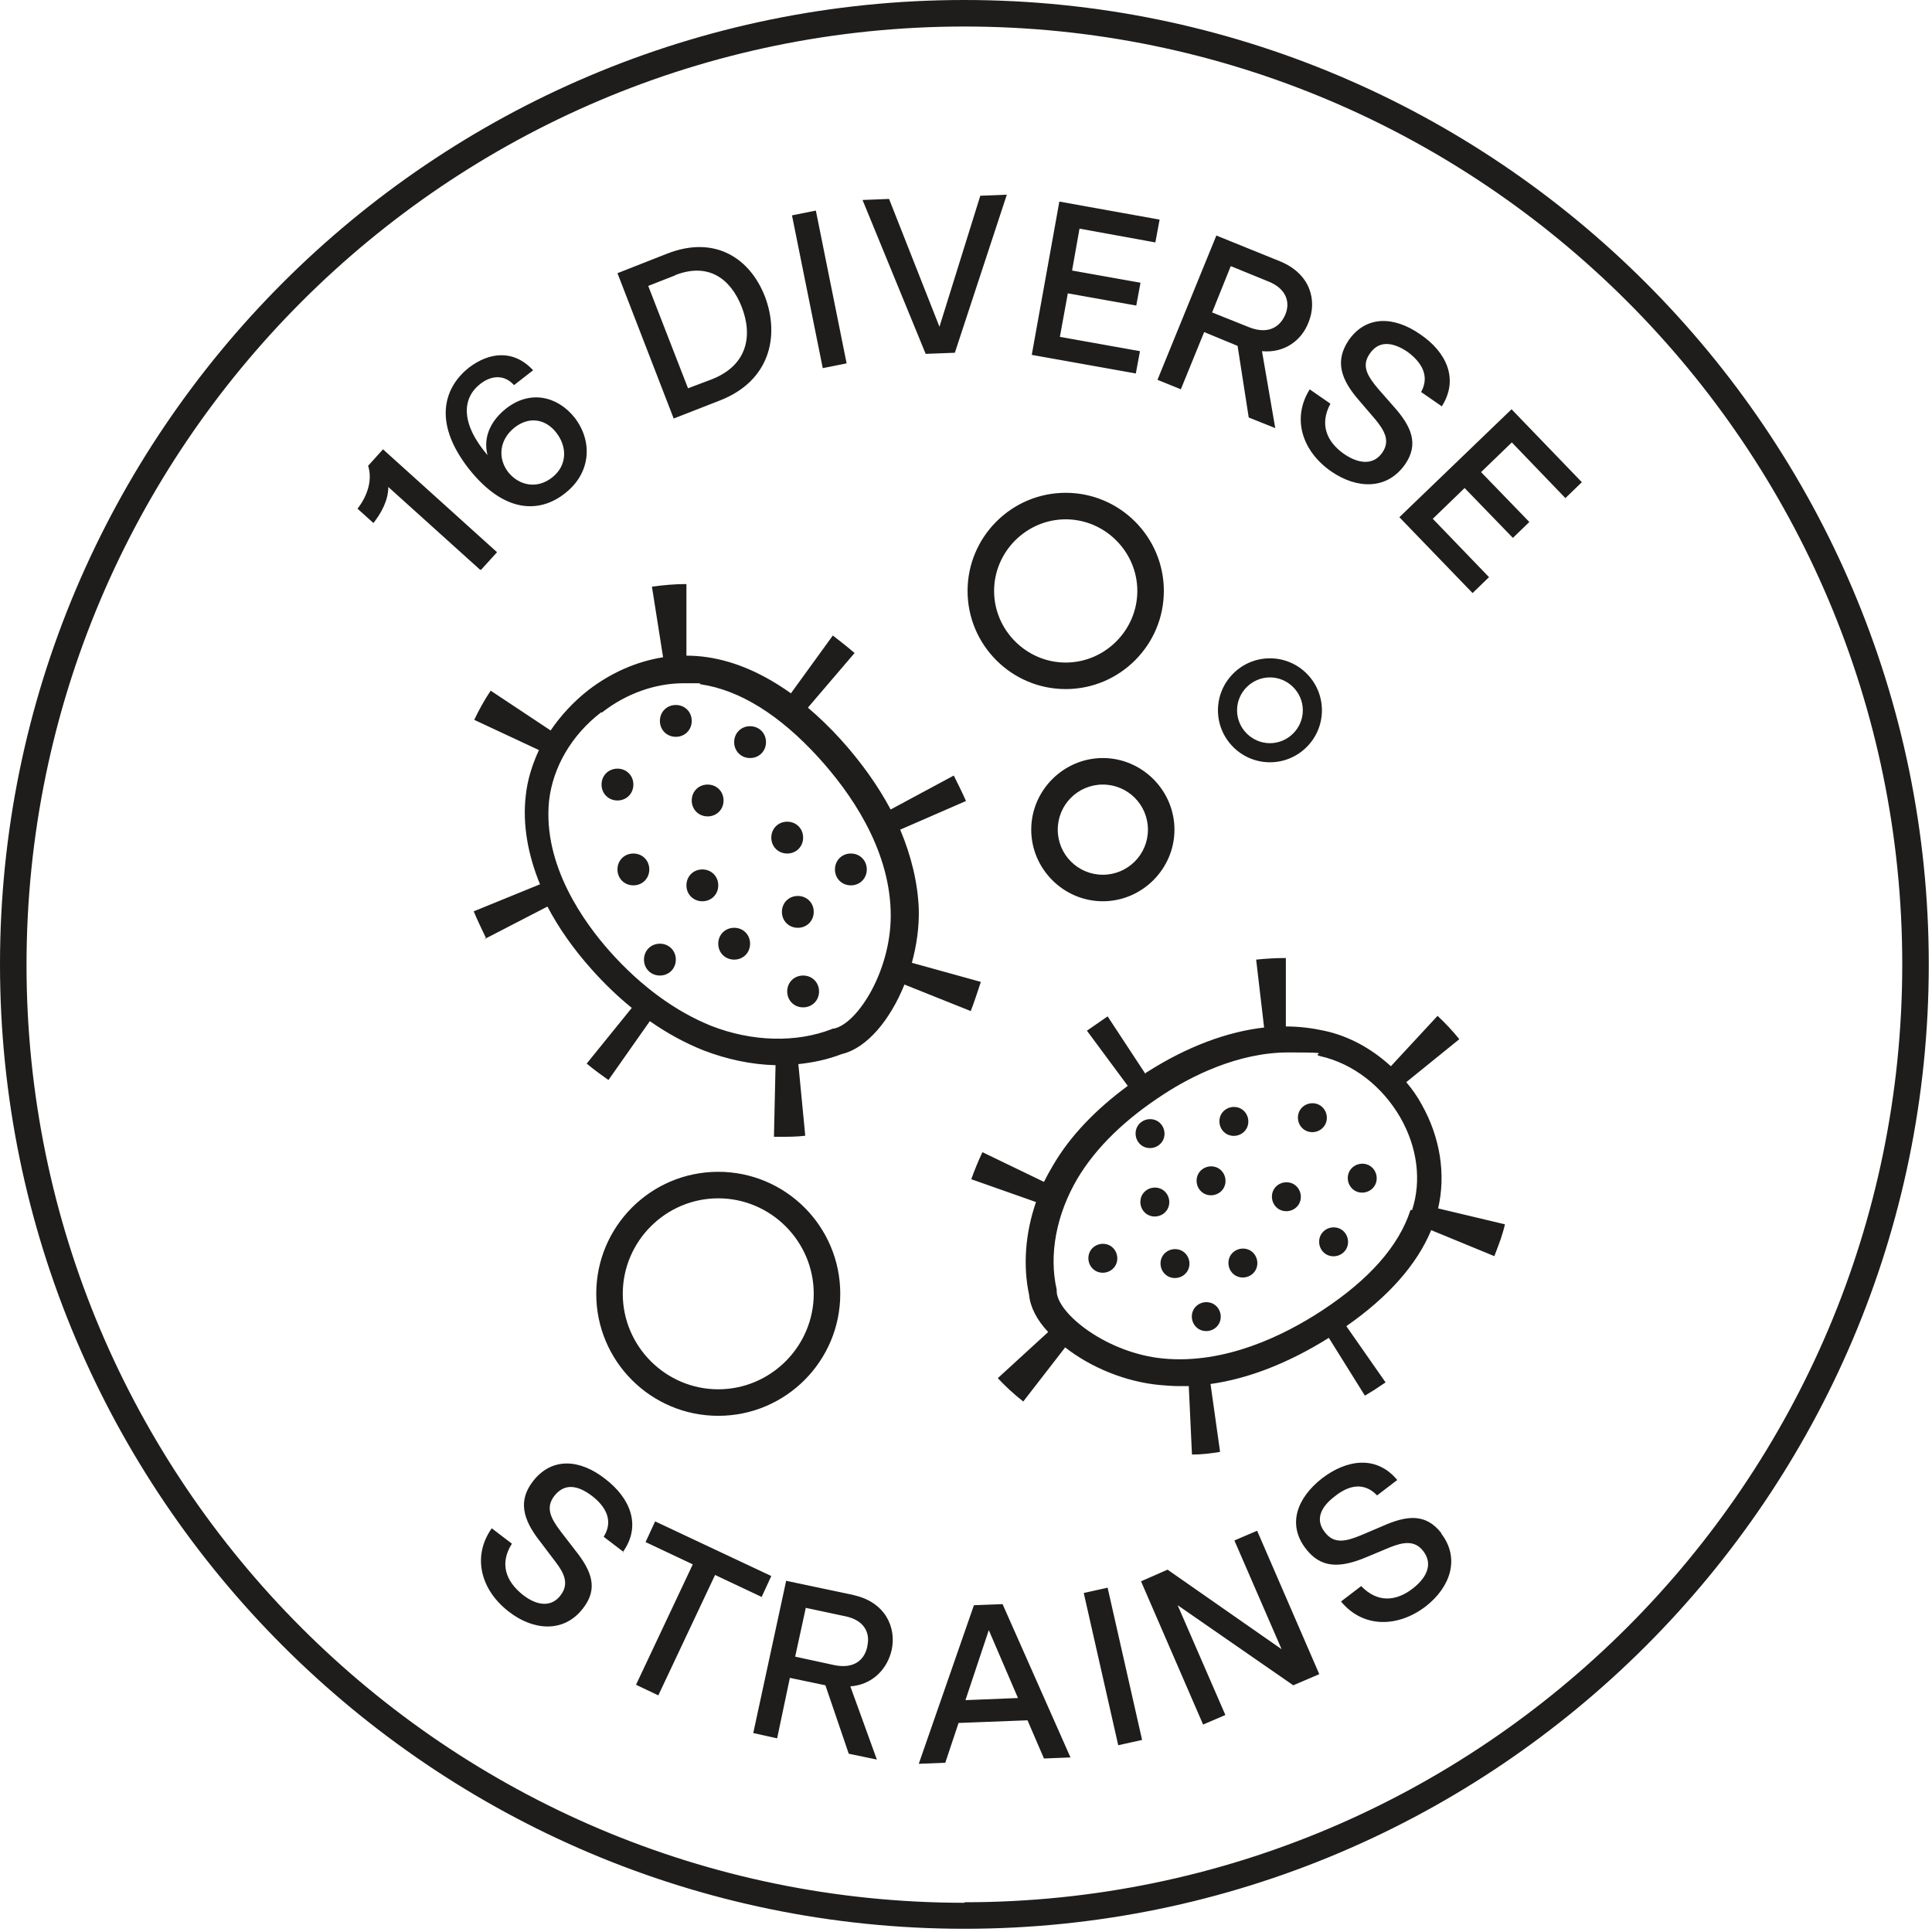 <svg xmlns="http://www.w3.org/2000/svg" fill="none" viewBox="0 0 600 600" height="600" width="600">
<path fill="#1E1D1C" d="M299.5 0C134.264 0 0 134.429 0 299.5C0 464.571 134.429 599 299.5 599C464.571 599 599 464.571 599 299.5C599 134.429 464.571 0 299.5 0ZM299.5 590.928C138.877 590.928 8.237 460.288 8.237 299.665C8.237 139.042 138.877 8.237 299.5 8.237C460.123 8.237 590.763 138.877 590.763 299.5C590.763 460.123 460.123 590.763 299.5 590.763V590.928ZM196.701 265.069C199.502 265.069 201.644 267.211 201.644 270.011C201.644 272.812 199.502 274.954 196.701 274.954C193.901 274.954 191.759 272.812 191.759 270.011C191.759 267.211 193.901 265.069 196.701 265.069ZM214.823 248.595C214.823 245.794 216.965 243.653 219.765 243.653C222.566 243.653 224.707 245.794 224.707 248.595C224.707 251.395 222.566 253.537 219.765 253.537C216.965 253.537 214.823 251.395 214.823 248.595ZM186.817 243.653C186.817 240.852 188.958 238.71 191.759 238.71C194.56 238.71 196.701 240.852 196.701 243.653C196.701 246.453 194.56 248.595 191.759 248.595C188.958 248.595 186.817 246.453 186.817 243.653ZM228.002 230.473C228.002 227.673 230.144 225.531 232.944 225.531C235.745 225.531 237.887 227.673 237.887 230.473C237.887 233.274 235.745 235.416 232.944 235.416C230.144 235.416 228.002 233.274 228.002 230.473ZM204.938 293.075C207.739 293.075 209.881 295.217 209.881 298.017C209.881 300.818 207.739 302.96 204.938 302.96C202.138 302.96 199.996 300.818 199.996 298.017C199.996 295.217 202.138 293.075 204.938 293.075ZM249.419 302.96C252.219 302.96 254.361 305.101 254.361 307.902C254.361 310.702 252.219 312.844 249.419 312.844C246.618 312.844 244.476 310.702 244.476 307.902C244.476 305.101 246.618 302.96 249.419 302.96ZM223.06 274.954C223.06 277.754 220.918 279.896 218.118 279.896C215.317 279.896 213.175 277.754 213.175 274.954C213.175 272.153 215.317 270.011 218.118 270.011C220.918 270.011 223.06 272.153 223.06 274.954ZM228.002 288.133C230.803 288.133 232.944 290.274 232.944 293.075C232.944 295.876 230.803 298.017 228.002 298.017C225.202 298.017 223.06 295.876 223.06 293.075C223.06 290.274 225.202 288.133 228.002 288.133ZM247.771 278.248C250.572 278.248 252.713 280.39 252.713 283.191C252.713 285.991 250.572 288.133 247.771 288.133C244.971 288.133 242.829 285.991 242.829 283.191C242.829 280.39 244.971 278.248 247.771 278.248ZM259.303 270.011C259.303 267.211 261.445 265.069 264.245 265.069C267.046 265.069 269.188 267.211 269.188 270.011C269.188 272.812 267.046 274.954 264.245 274.954C261.445 274.954 259.303 272.812 259.303 270.011ZM204.938 223.884C204.938 221.083 207.08 218.941 209.881 218.941C212.681 218.941 214.823 221.083 214.823 223.884C214.823 226.684 212.681 228.826 209.881 228.826C207.08 228.826 204.938 226.684 204.938 223.884ZM239.534 260.127C239.534 257.326 241.676 255.185 244.476 255.185C247.277 255.185 249.419 257.326 249.419 260.127C249.419 262.927 247.277 265.069 244.476 265.069C241.676 265.069 239.534 262.927 239.534 260.127ZM150.244 291.757L170.013 281.543C173.473 288.133 178.086 294.722 183.687 300.983C187.641 305.431 191.924 309.549 196.207 313.009L182.204 330.307C184.346 332.119 186.652 333.766 188.958 335.414L201.808 317.127C207.245 320.916 212.681 323.882 218.447 326.188C225.696 328.989 233.439 330.636 240.852 330.801L240.358 353.041C241.017 353.041 241.511 353.041 242.17 353.041C244.806 353.041 247.442 353.041 250.078 352.711L247.936 330.471C252.713 329.977 257.161 328.989 261.445 327.341C269.188 325.529 276.436 316.798 280.884 305.76L301.477 313.997C302.63 311.032 303.619 307.902 304.607 304.936L283.191 299.006C284.673 293.569 285.497 287.803 285.332 282.202C285.003 274.13 283.026 265.893 279.566 257.656L299.994 248.76C298.841 246.124 297.523 243.488 296.205 240.852L276.601 251.395C272.647 243.982 267.375 236.569 260.95 229.485C257.656 225.861 254.196 222.566 250.901 219.765L265.398 202.797C263.092 200.82 260.786 199.008 258.644 197.36L245.63 215.317C237.063 209.222 228.496 205.433 219.765 204.115C217.623 203.785 215.317 203.62 213.175 203.62V181.38C209.551 181.38 205.927 181.71 202.467 182.204L205.927 204.115C197.69 205.433 189.782 208.892 182.698 214.329C178.086 217.953 174.132 222.236 171.002 226.849L152.386 214.493C150.409 217.459 148.762 220.424 147.279 223.554L167.377 232.944C165.236 237.557 163.753 242.335 163.259 247.277C162.27 256.008 163.918 265.399 167.707 274.624L147.114 283.026C148.267 285.826 149.585 288.462 150.903 291.263L150.244 291.757ZM186.982 221.248C194.56 215.317 203.62 212.187 212.352 212.187C221.083 212.187 215.976 212.187 217.623 212.516C229.814 214.329 242.17 222.072 254.196 235.251C264.081 246.124 275.942 263.092 276.601 282.696C277.26 300.818 266.387 317.951 258.974 319.434C258.809 319.434 258.479 319.434 258.315 319.598C247.277 323.882 233.603 323.552 220.918 318.61C209.881 314.162 199.172 306.419 189.453 295.546C181.545 286.65 168.531 268.858 170.507 248.76C171.661 238.381 177.427 228.332 186.652 221.248H186.982ZM441.507 342.992C440.189 340.521 438.542 338.214 436.73 336.073L453.204 322.729C451.062 320.093 448.921 317.786 446.449 315.48L431.952 331.13C426.021 325.694 418.938 321.74 411.195 320.093C407.406 319.269 403.452 318.775 399.333 318.775V297.523C396.368 297.523 393.238 297.688 390.108 298.017L392.579 319.104C381.047 320.422 368.691 325.035 356.501 332.778C356.171 332.943 355.842 333.107 355.677 333.437L343.98 315.645C341.839 317.127 339.697 318.61 337.555 320.093L350.24 337.226C340.191 344.639 332.284 352.876 327.012 361.937C326.023 363.584 325.035 365.397 324.211 367.044L305.101 357.818C303.783 360.619 302.63 363.42 301.642 366.22L321.74 373.304C318.445 382.859 317.622 392.908 319.598 402.134C319.928 405.923 322.07 410.041 325.529 413.666L309.879 427.998C312.185 430.469 314.821 432.941 317.786 435.247L330.801 418.443C338.544 424.539 349.417 429.152 360.29 430.14C362.266 430.305 364.243 430.469 366.22 430.469C367.209 430.469 368.197 430.469 369.186 430.469L370.174 451.721C373.139 451.721 375.94 451.392 378.905 450.897L375.94 429.811C387.801 428.163 400.322 423.221 412.677 415.478L423.88 433.435C424.868 432.776 425.857 432.282 426.845 431.623C427.998 430.799 429.152 430.14 430.305 429.316L418.114 411.854C431.128 402.793 440.024 392.744 444.473 382.035L464.077 390.108C464.736 388.46 465.395 386.648 466.054 384.836C466.548 383.353 467.042 381.706 467.372 380.223L446.614 375.281C449.085 364.738 447.273 353.206 441.507 342.992ZM438.048 375.775C434.423 386.978 425.198 397.356 410.7 406.911C398.674 414.819 380.388 423.715 361.278 421.903C343.815 420.255 328.494 408.065 328.165 401.145C328.165 400.981 328.165 400.651 328.165 400.486C325.694 389.778 328 377.258 334.59 366.056C340.356 356.336 349.581 347.44 361.607 339.697C369.68 334.425 384.342 326.847 399.992 326.847C415.643 326.847 406.582 327.177 410.042 328C420.256 330.307 429.316 337.391 434.917 347.11C440.189 356.336 441.507 366.714 438.542 375.775H438.048ZM378.741 347.604C379.07 345.133 381.376 343.486 383.848 343.815C386.319 344.145 387.966 346.451 387.637 348.922C387.307 351.394 385.001 353.041 382.53 352.711C380.059 352.382 378.411 350.076 378.741 347.604ZM403.946 372.316C403.617 374.787 401.31 376.434 398.839 376.105C396.368 375.775 394.721 373.469 395.05 370.998C395.38 368.527 397.686 366.879 400.157 367.209C402.628 367.538 404.276 369.845 403.946 372.316ZM406.911 351.558C404.44 351.229 402.793 348.922 403.122 346.451C403.452 343.98 405.758 342.333 408.229 342.662C410.7 342.992 412.348 345.298 412.018 347.769C411.689 350.24 409.383 351.888 406.911 351.558ZM418.608 386.319C418.279 388.79 415.972 390.437 413.501 390.108C411.03 389.778 409.383 387.472 409.712 385.001C410.042 382.53 412.348 380.882 414.819 381.212C417.29 381.541 418.938 383.848 418.608 386.319ZM356.501 356.501C354.029 356.171 352.382 353.865 352.711 351.394C353.041 348.922 355.347 347.275 357.818 347.604C360.29 347.934 361.937 350.24 361.607 352.711C361.278 355.183 358.972 356.83 356.501 356.501ZM346.946 391.426C346.616 393.897 344.31 395.544 341.839 395.215C339.367 394.885 337.72 392.579 338.049 390.108C338.379 387.637 340.685 385.989 343.156 386.319C345.628 386.648 347.275 388.955 346.946 391.426ZM380.553 367.373C380.223 369.845 377.917 371.492 375.446 371.163C372.975 370.833 371.327 368.527 371.657 366.056C371.986 363.584 374.293 361.937 376.764 362.267C379.235 362.596 380.882 364.902 380.553 367.373ZM357.983 377.752C355.512 377.423 353.865 375.116 354.194 372.645C354.524 370.174 356.83 368.527 359.301 368.856C361.772 369.186 363.42 371.492 363.09 373.963C362.761 376.434 360.454 378.082 357.983 377.752ZM369.35 393.073C369.021 395.544 366.714 397.192 364.243 396.862C361.772 396.533 360.125 394.226 360.454 391.755C360.784 389.284 363.09 387.637 365.561 387.966C368.032 388.296 369.68 390.602 369.35 393.073ZM379.07 409.547C378.741 412.018 376.434 413.666 373.963 413.336C371.492 413.007 369.845 410.7 370.174 408.229C370.504 405.758 372.81 404.111 375.281 404.44C377.752 404.77 379.4 407.076 379.07 409.547ZM427.504 366.55C427.175 369.021 424.868 370.668 422.397 370.339C419.926 370.009 418.279 367.703 418.608 365.232C418.938 362.761 421.244 361.113 423.715 361.443C426.186 361.772 427.834 364.079 427.504 366.55ZM390.437 392.908C390.108 395.379 387.801 397.027 385.33 396.697C382.859 396.368 381.212 394.062 381.541 391.59C381.871 389.119 384.177 387.472 386.648 387.801C389.119 388.131 390.767 390.437 390.437 392.908ZM361.443 183.522C361.443 166.718 347.769 153.045 330.966 153.045C314.162 153.045 300.488 166.718 300.488 183.522C300.488 200.326 314.162 213.999 330.966 213.999C347.769 213.999 361.443 200.326 361.443 183.522ZM308.726 183.522C308.726 171.331 318.775 161.282 330.966 161.282C343.156 161.282 353.206 171.331 353.206 183.522C353.206 195.713 343.156 205.762 330.966 205.762C318.775 205.762 308.726 195.713 308.726 183.522ZM342.498 279.896C354.688 279.896 364.738 269.847 364.738 257.656C364.738 245.465 354.688 235.416 342.498 235.416C330.307 235.416 320.257 245.465 320.257 257.656C320.257 269.847 330.307 279.896 342.498 279.896ZM342.498 243.653C350.24 243.653 356.501 249.913 356.501 257.656C356.501 265.398 350.24 271.659 342.498 271.659C334.755 271.659 328.494 265.398 328.494 257.656C328.494 249.913 334.755 243.653 342.498 243.653ZM394.391 204.444C385.495 204.444 378.246 211.693 378.246 220.589C378.246 229.485 385.495 236.733 394.391 236.733C403.287 236.733 410.536 229.485 410.536 220.589C410.536 211.693 403.287 204.444 394.391 204.444ZM394.391 230.803C388.79 230.803 384.177 226.19 384.177 220.589C384.177 214.988 388.79 210.375 394.391 210.375C399.992 210.375 404.605 214.988 404.605 220.589C404.605 226.19 399.992 230.803 394.391 230.803ZM223.06 363.914C202.138 363.914 185.169 380.882 185.169 401.804C185.169 422.727 202.138 439.695 223.06 439.695C243.982 439.695 260.95 422.727 260.95 401.804C260.95 380.882 243.982 363.914 223.06 363.914ZM223.06 431.458C206.751 431.458 193.406 418.114 193.406 401.804C193.406 385.495 206.751 372.151 223.06 372.151C239.369 372.151 252.713 385.495 252.713 401.804C252.713 418.114 239.369 431.458 223.06 431.458ZM149.091 176.932L120.591 151.233C120.591 155.516 118.284 159.47 115.978 162.435L111.036 157.987C113.836 154.363 115.813 149.421 114.331 144.643L118.943 139.536L154.363 171.496L149.421 176.932H149.091ZM175.45 153.21C183.522 146.949 184.181 137.065 178.415 129.652C173.143 123.062 164.577 120.92 156.999 127.016C152.715 130.475 149.915 135.417 151.397 141.348C142.996 131.464 143.49 123.721 149.091 119.273C152.88 116.307 156.834 116.472 159.634 119.602L165.565 114.99C159.47 108.4 151.892 109.388 145.631 114.166C138.548 119.767 133.77 130.475 145.631 145.631C157.163 160.129 168.201 158.976 175.45 153.21ZM159.799 132.782C164.412 129.157 169.519 130.146 172.814 134.429C176.109 138.712 176.273 144.478 171.496 148.267C166.718 152.056 161.117 150.738 157.822 146.62C154.528 142.337 155.022 136.571 159.799 132.782ZM223.554 124.38C239.205 118.284 242.17 104.281 237.557 92.091C232.944 80.229 222.072 72.981 207.245 78.746L191.759 84.842L209.222 129.981L223.554 124.38ZM209.551 85.501C219.93 81.382 226.849 86.489 230.309 95.221C233.933 104.446 231.956 113.507 221.083 117.79L213.67 120.591L201.314 88.796L209.716 85.501H209.551ZM255.514 114.331L245.959 66.885L253.372 65.402L262.927 112.848L255.514 114.331ZM287.474 109.883L267.87 62.108L276.107 61.778L291.757 101.481L304.442 60.79L312.679 60.46L296.535 109.553L287.803 109.883H287.474ZM352.711 115.978L320.422 110.212L328.989 62.602L360.125 68.203L358.807 75.287L335.249 71.004L332.942 84.018L354.194 87.807L352.876 94.891L331.625 91.102L329.153 104.611L354.029 109.059L352.711 116.143V115.978ZM366.714 120.92L373.963 103.128L384.342 107.411L387.801 129.652L396.039 132.946L391.92 109.059C398.839 109.718 404.276 105.764 406.417 99.998C409.053 93.408 407.076 85.171 397.686 81.218L377.752 73.145L359.466 117.955L366.385 120.756L366.714 120.92ZM382.365 82.7L394.062 87.478C399.333 89.619 400.816 93.738 399.169 97.692C397.356 101.975 393.403 103.787 387.966 101.645L376.434 97.033L382.2 82.7H382.365ZM413.172 125.368C409.712 131.793 412.018 137.23 417.455 141.019C422.562 144.478 426.845 144.149 429.316 140.524C431.787 136.9 429.975 133.77 427.175 130.311L422.232 124.545C416.137 117.625 414.654 112.024 418.773 105.764C424.209 97.856 432.941 98.186 441.013 103.787C449.085 109.224 453.204 117.625 447.767 126.192L441.342 121.744C444.143 116.637 441.342 112.354 437.059 109.224C432.117 105.929 427.998 105.929 425.362 109.883C422.727 113.672 424.704 116.802 427.998 120.756L432.776 126.192C438.377 132.452 440.683 137.889 436.4 144.149C430.799 152.221 421.409 151.892 413.501 146.455C404.605 140.36 400.981 130.146 406.747 120.92L413.172 125.368ZM469.348 127.016L491.259 149.75L486.152 154.692L469.513 137.394L459.958 146.62L474.95 162.106L469.843 167.048L454.851 151.562L444.967 161.117L462.429 179.239L457.322 184.181L434.588 160.623L469.513 127.016H469.348ZM193.736 482.034L187.476 477.256C190.606 472.314 188.135 467.866 183.851 464.571C179.074 460.947 175.12 460.782 172.155 464.571C169.354 468.195 171.002 471.49 174.132 475.609L178.58 481.375C183.851 487.964 185.828 493.401 181.051 499.496C175.12 507.239 165.565 506.415 157.987 500.485C149.421 493.895 146.455 483.516 152.715 474.62L158.976 479.398C155.022 485.658 157.163 491.094 162.27 495.213C167.048 499.002 171.496 499.002 174.132 495.378C176.768 491.918 175.285 488.623 172.484 484.999L167.872 478.903C162.106 471.655 160.952 465.889 165.565 459.958C171.496 452.38 180.227 453.204 187.97 459.299C195.713 465.23 199.337 473.796 193.406 482.034H193.736ZM236.733 496.037L222.072 489.117L204.444 526.514L197.525 523.219L215.152 485.823L200.49 478.903L203.456 472.479L239.534 489.447L236.569 495.872L236.733 496.037ZM265.234 495.378L244.147 490.93L233.933 538.21L241.346 539.858L245.3 521.077L256.338 523.384L263.586 544.635L272.318 546.447L264.081 523.713C271 523.219 275.612 518.277 276.93 512.346C278.413 505.427 274.954 497.519 265.069 495.378H265.234ZM269.352 511.358C268.364 515.97 264.74 518.277 259.138 517.124L246.947 514.488L250.242 499.331L262.598 501.967C268.199 503.12 270.341 506.91 269.352 511.193V511.358ZM302.465 498.508L285.332 547.765L293.569 547.436L297.688 535.08L319.104 534.257L324.211 546.118L332.448 545.789L311.361 498.178L302.63 498.508H302.465ZM299.829 527.996L307.078 506.251L316.139 527.337L299.829 527.996ZM343.98 493.071L354.688 540.352L347.275 541.999L336.567 494.719L343.98 493.071ZM390.437 475.444L409.712 519.924L401.64 523.384L365.726 498.508L380.553 532.609L373.634 535.575L354.359 491.094L362.596 487.47L398.015 512.181L383.353 478.409L390.273 475.444H390.437ZM447.603 476.268C453.533 484.01 450.403 492.907 442.825 498.837C434.259 505.427 423.386 505.756 416.466 497.355L422.727 492.577C427.834 497.849 433.6 497.355 438.871 493.236C443.649 489.447 444.802 485.328 442.001 481.704C439.366 478.245 435.741 478.903 431.623 480.551L424.539 483.516C415.972 487.141 410.206 486.976 405.593 481.045C399.663 473.467 402.793 465.23 410.536 459.134C418.279 453.204 427.504 451.886 433.929 459.629L427.669 464.406C423.55 460.123 418.773 461.276 414.49 464.736C409.712 468.36 408.559 472.314 411.524 475.938C414.325 479.562 417.949 478.739 422.727 476.762L429.316 473.961C437.059 470.502 442.825 470.007 447.603 476.103V476.268Z"></path>
</svg>
